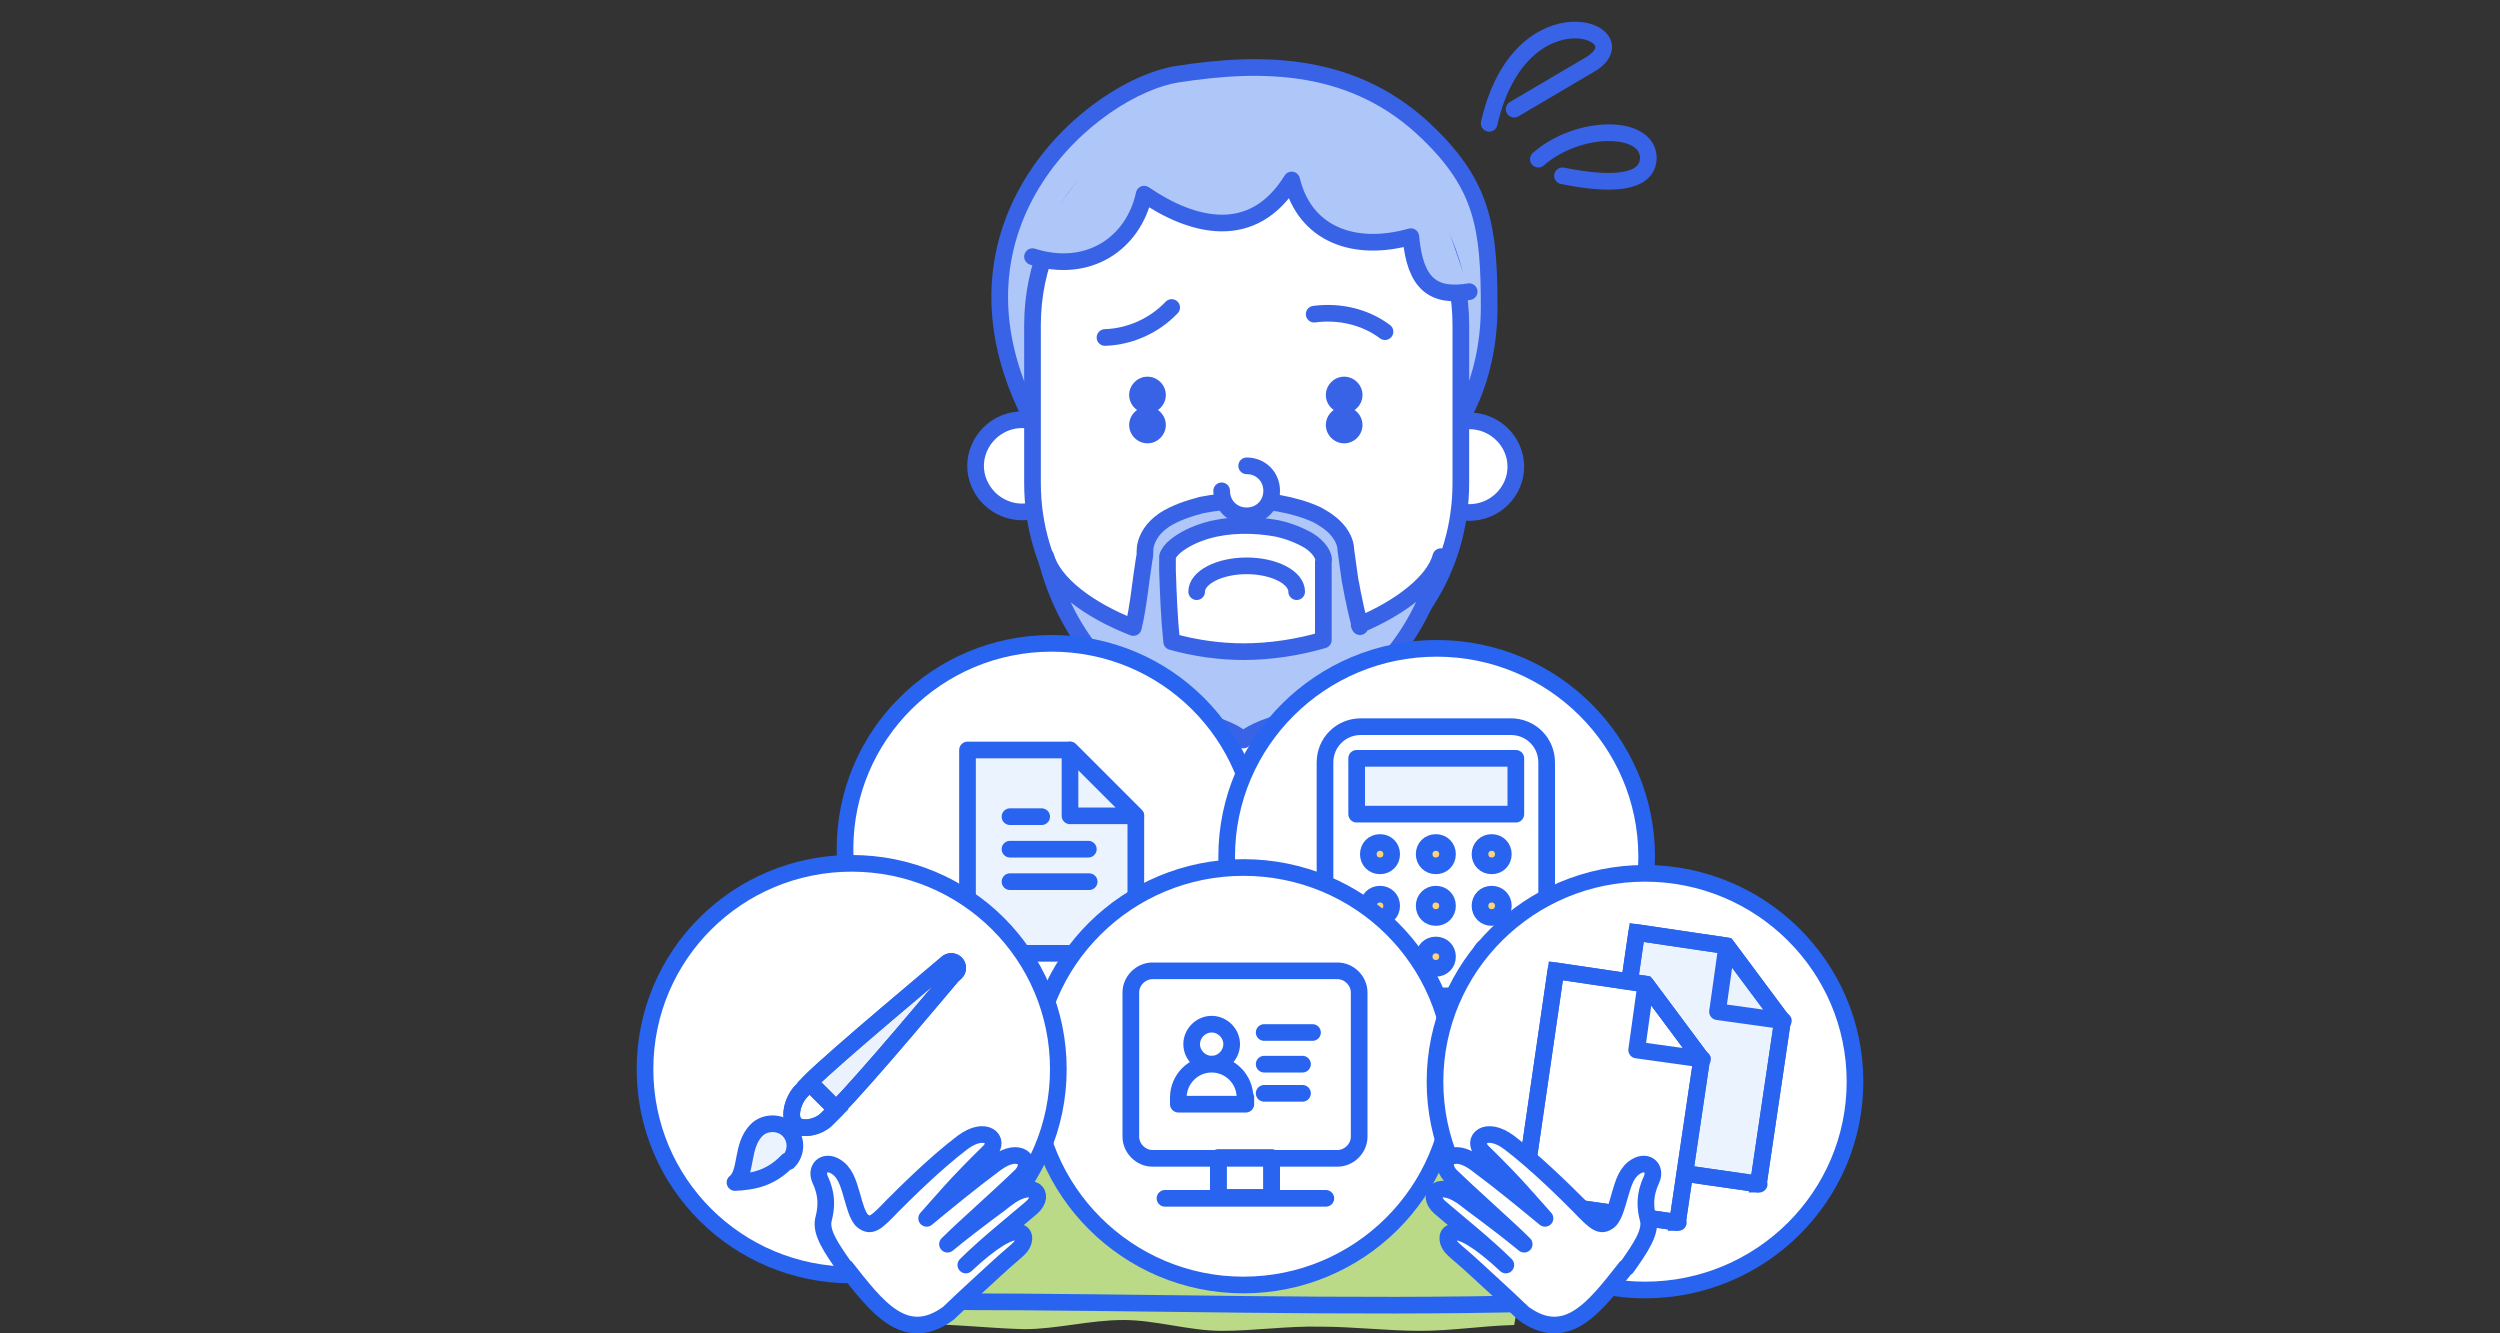<?xml version="1.0" encoding="UTF-8"?>
<svg xmlns="http://www.w3.org/2000/svg" version="1.1" viewBox="0 0 300 160">
  <rect x="0" y="0" width="300" height="160" fill="#333333" stroke="none"/>
  <defs>
    <style>
      .cls-1, .cls-2, .cls-3, .cls-4, .cls-5, .cls-6, .cls-7, .cls-8, .cls-9, .cls-10, .cls-11, .cls-12 {
        stroke-width: 2px;
      }

      .cls-1, .cls-2, .cls-3, .cls-4, .cls-5, .cls-6, .cls-7, .cls-9 {
        stroke-linejoin: round;
      }

      .cls-1, .cls-2, .cls-3, .cls-4, .cls-5, .cls-7, .cls-9, .cls-12 {
        stroke-linecap: round;
      }

      .cls-1, .cls-2, .cls-4, .cls-6, .cls-8, .cls-9, .cls-10, .cls-11, .cls-12 {
        stroke: #2864f0;
      }

      .cls-1, .cls-7 {
        fill: none;
      }

      .cls-2, .cls-10, .cls-13 {
        fill: #ebf3ff;
      }

      .cls-3, .cls-5, .cls-7 {
        stroke: #3863e6;
      }

      .cls-3, .cls-14 {
        fill: #afc6f9;
      }

      .cls-4, .cls-5, .cls-6, .cls-15, .cls-8, .cls-12 {
        fill: #fff;
      }

      .cls-16 {
        fill: #bbda87;
      }

      .cls-8, .cls-10, .cls-11, .cls-12 {
        stroke-miterlimit: 10;
      }

      .cls-9 {
        fill: #ffd278;
      }

      .cls-17 {
        fill: #3863e6;
      }

      .cls-11 {
        fill: #ebf2fd;
      }
    </style>
  </defs>
  <!-- Generator: Adobe Illustrator 28.6.0, SVG Export Plug-In . SVG Version: 1.2.0 Build 709)  -->
  <g>
    <g id="_レイヤー_1" data-name="レイヤー_1">
      <g>
        <path class="cls-5" d="M139,90.7l-9.7,3.1v29.2h40.2v-28.1l-12.2-4.2h-18.2Z"/>
        <path class="cls-15" d="M176.7,101.3c3.7,2.1,6.9,4.7,9.6,7.6,2.7,2.9,5,6.1,6.9,9.3,3.7,6.4,6,13,7.6,19.4l.2.8c1,4.3-17,7.5-17.8,4v-.5c-1.4-5.3-3.2-10.3-5.8-14.7-2.5-4.4-5.8-8-9.8-10.3"/>
        <path class="cls-7" d="M176.7,101.3c3.7,2.1,6.9,4.7,9.6,7.6,2.7,2.9,5,6.1,6.9,9.3,3.7,6.4,6,13,7.6,19.4l.2.8c1,4.3-17,7.5-17.8,4v-.5c-1.4-5.3-3.2-10.3-5.8-14.7-2.5-4.4-5.8-8-9.8-10.3"/>
        <path class="cls-5" d="M149.6,111.8l-7.7-21.1h15.3l-7.7,21.1Z"/>
        <path class="cls-15" d="M183.4,143.3c-4.2-5.3-6.1-11.6-7-18.1v-4c0,0,0-21.3,0-21.3l-10.1-7.1v28.4h-34v-29l-10.1,5.8v26.7c-1.1,6.9-3.3,13.4-8,18.7l-.5,12.8c23.1,0,48.5.8,71.1.2l-1.3-13h0c0-.1,0,0,0,0Z"/>
        <path class="cls-16" d="M181.1,145.7c-2.1-2.7-4.3-5.2-5.4-8.2-1.1-3-2-6.4-2.5-9.6-.1-2,.3-2.1.3-4.1,0-5.3.7-5.3.7-10.6s1.8-5.8-.9-10.5c-3-5.4-4.9-11.1-9.9-7.6-5.8,4.1-.4,7.4-.4,14.5s4.9,8.6.4,14.1c-3.5,4.4-5.6-.6-11.2-.6s-5.7.5-11.3.5-7.9,4.7-11.4.2c-4.5-5.7.5-7.3.5-14.5s5.5-10.2,0-15c-4.4-3.8-7.7,1.2-10.6,6.2-2.9,5,.8,5.9.8,11.7s-.8,5.8-.8,11.6c0,1.8-.2,1.7-.3,3.5-.6,3.4-.8,6.9-2.1,10-1.3,3.2-2.8,6.3-5.2,9l-.9-.3c-.2,6.4-1.9,6.7-.2,12.9,3.9,0,8.2.5,12.2.6,3.9,0,7.9-1.1,11.9-1.1,3.9,0,7.9,1.3,11.8,1.3,4,0,7.9-.6,11.9-.5,3.9,0,8,.5,11.9.5,3.9,0,7.4-.6,11.3-.7,1.3-6.4-.5-6.3-1-12.8,0-.2.5-.3.5-.3h0Z"/>
        <path class="cls-1" d="M183.4,143.3c-4.2-5.3-6.1-11.6-7-18.1v-4c0,0,0-21.3,0-21.3l-10.1-7.1v28.4h-34v-29l-10.1,5.8v26.7c-1.1,6.9-3.3,13.4-8,18.7l-.5,12.8c23.1,0,48.5.8,71.1.2l-1.3-13h0c0-.1,0,0,0,0Z"/>
        <path class="cls-3" d="M165.2,21.6c5.6,4.7,9.3,11.6,9.3,19.4v10.5s4.2-5.2,4.2-14.7-.8-14.5-7.3-20.8c-8.8-8.6-19.8-8.7-30.1-7.1-9.8,1.5-29.8,17.8-17.4,41.5l.4-8.4c0-3.8.9-8.3,2.4-11.5,3.2-7.1,12-12.2,19.6-14,7.6-1.7,13,.1,18.9,5.1h0Z"/>
        <path class="cls-15" d="M128.2,55.9c0,3.1-2.5,5.5-5.6,5.5s-5.6-2.5-5.6-5.5,2.5-5.5,5.6-5.5,5.6,2.5,5.6,5.5Z"/>
        <path class="cls-7" d="M124.8,61c2.8-1.2,4.2-4.4,3-7.2-1.2-2.8-4.4-4.2-7.3-3-2.8,1.2-4.2,4.4-3,7.2,1.2,2.8,4.4,4.2,7.3,3Z"/>
        <path class="cls-15" d="M170.8,55.9c0,3.1,2.5,5.5,5.6,5.5s5.6-2.5,5.6-5.5-2.5-5.5-5.6-5.5-5.6,2.5-5.6,5.5Z"/>
        <path class="cls-7" d="M176.3,61.5c3.1,0,5.6-2.5,5.6-5.5s-2.5-5.5-5.6-5.5-5.6,2.5-5.6,5.5,2.5,5.5,5.6,5.5Z"/>
        <path class="cls-5" d="M149.6,13.4c-14.2,0-25.7,11.5-25.7,25.6v19c0,10.3,6,19.1,14.6,23.4,1.7.8,2.9,2.6,2.9,4.5v4.7c0,1.7,3.7,3.1,8.2,3.1s8.2-1.4,8.2-3.1v-4.7c0-1.9,1.1-3.7,2.9-4.5,8.7-4.2,14.6-13.1,14.6-23.4v-19c0-14.1-11.5-25.6-25.7-25.6h0Z"/>
        <path class="cls-17" d="M137.7,48.8c-1.2,0-2.2,1-2.2,2.2s1,2.2,2.2,2.2,2.2-1,2.2-2.2-1-2.2-2.2-2.2Z"/>
        <path class="cls-17" d="M161.3,48.8c-1.2,0-2.2,1-2.2,2.2s1,2.2,2.2,2.2,2.2-1,2.2-2.2-1-2.2-2.2-2.2Z"/>
        <path class="cls-7" d="M132.6,40.5c3-.1,5.9-1.4,8-3.6"/>
        <path class="cls-7" d="M166.2,39.8c-2.4-1.8-5.5-2.5-8.5-2.1"/>
        <path class="cls-7" d="M143.6,71c0-1.7,2.7-3.1,6-3.1s6,1.4,6,3.1"/>
        <path class="cls-17" d="M137.7,45.2c-1.2,0-2.2,1-2.2,2.2s1,2.2,2.2,2.2,2.2-1,2.2-2.2-1-2.2-2.2-2.2Z"/>
        <path class="cls-17" d="M161.3,45.2c-1.2,0-2.2,1-2.2,2.2s1,2.2,2.2,2.2,2.2-1,2.2-2.2-1-2.2-2.2-2.2Z"/>
        <path class="cls-14" d="M170.5,18.1l-11.3-5.8-3.6-.9-20.3,2.3-12.6,16.7s10.8,5.5,14.6-6.5c9.6,3.9,13,3.3,17.7-2-.4,4.2,5.7,9.3,13.8,7,1.5,7,3.9,7.7,7.6,6.2l-5.8-16.9h0Z"/>
        <path class="cls-7" d="M123.9,30.8c6.6,2.1,12.1-1.5,13.4-7.5,5.7,3.9,13,5.9,17.7-1.7,1.6,6.6,7.6,8.7,14.3,6.8.5,5.7,2.7,7.3,7,6.6"/>
        <path class="cls-14" d="M163.2,75.2c-.2-1-.5-2-.7-3.1-.2-.8-.3-1.6-.5-2.5l-.5-3.6h0c0-1-.6-2-1.3-2.7-.7-.7-1.4-1.1-2.1-1.5-1.5-.7-3-1.1-4.6-1.4-3.1-.5-6.2-.4-9.3.2-1.5.4-3.1.9-4.5,1.8-.7.5-1.4,1.1-1.9,2.1-.2.4-.4,1-.4,1.5,0,.4,0,.7-.1,1.1-.4,2.4-.7,5.8-1.3,8.2-5.4-2.1-9.6-5.3-10.5-8.5,1.6,6.7,6.3,15.5,15.7,18.8,2.4.8,6.5,1.7,8,3.2,1.5-1.5,5.7-2.4,8-3.2,9.4-3.3,14.1-12.1,15.7-18.8-.8,3-4.8,6.1-9.8,8.2h0ZM149.3,78.2c-2.9,0-5.8-.4-8.7-1.2-.3-2.8-.4-5.7-.5-8.5,0-.4,0-.7,0-1.1,0-.3,0-.4,0-.6.1-.4.5-.9,1-1.3,1-.8,2.3-1.4,3.6-1.8,2.7-.8,5.7-.8,8.5-.3,1.4.3,2.7.8,3.9,1.5,1.1.7,1.9,1.8,1.7,2.5h0c0,.1,0,2.7,0,2.7,0,.8,0,1.7,0,2.5,0,1.4,0,2.8,0,4.2-3.1.9-6.4,1.4-9.6,1.4h0Z"/>
        <path class="cls-7" d="M163.2,75.2c-.2-1-.5-2-.7-3.1-.2-.8-.3-1.6-.5-2.5l-.5-3.6h0c0-1-.6-2-1.3-2.7-.7-.7-1.4-1.1-2.1-1.5-1.5-.7-3-1.1-4.6-1.4-3.1-.5-6.2-.4-9.3.2-1.5.4-3.1.9-4.5,1.8-.7.5-1.4,1.1-1.9,2.1-.2.4-.4,1-.4,1.5,0,.4,0,.7-.1,1.1-.4,2.4-.7,5.8-1.3,8.2-5.4-2.1-9.6-5.3-10.5-8.5,1.6,6.7,6.3,15.5,15.7,18.8,2.4.8,6.5,1.7,8,3.2,1.5-1.5,5.7-2.4,8-3.2,9.4-3.3,14.1-12.1,15.7-18.8-.8,3-4.8,6.1-9.8,8.2h0ZM149.3,78.2c-2.9,0-5.8-.4-8.7-1.2-.3-2.8-.4-5.7-.5-8.5,0-.4,0-.7,0-1.1,0-.3,0-.4,0-.6.1-.4.5-.9,1-1.3,1-.8,2.3-1.4,3.6-1.8,2.7-.8,5.7-.8,8.5-.3,1.4.3,2.7.8,3.9,1.5,1.1.7,1.9,1.8,1.7,2.5h0c0,.1,0,2.7,0,2.7,0,.8,0,1.7,0,2.5,0,1.4,0,2.8,0,4.2-3.1.9-6.4,1.4-9.6,1.4h0Z"/>
        <path class="cls-15" d="M149.6,55.9c1.7,0,3,1.3,3,3s-1.3,3-3,3-3-1.3-3-3"/>
        <path class="cls-7" d="M149.6,55.9c1.7,0,3,1.3,3,3s-1.3,3-3,3-3-1.3-3-3"/>
        <path class="cls-5" d="M158,87.2l7,9.1-6,1.6,4.3,3.2-13.6,8.8,8.3-22.8Z"/>
        <path class="cls-5" d="M141.2,87.2l-7,9.1,6,1.6-4.3,3.2,13.6,8.8-8.3-22.8Z"/>
        <path class="cls-8" d="M126.2,126.6c13.7,0,24.8-11,24.8-24.7s-11.1-24.7-24.8-24.7-24.8,11-24.8,24.7,11.1,24.7,24.8,24.7Z"/>
        <path class="cls-13" d="M136.4,114.4h-20.2v-24.4h12.3l7.9,7.9v16.5Z"/>
        <path class="cls-1" d="M136.3,114.4h-20.2v-24.4h12.3l7.9,7.9v14.4"/>
        <path class="cls-1" d="M128.4,97.9h7.9l-7.9-7.9v7.9Z"/>
        <path class="cls-1" d="M121.2,101.9h9.4"/>
        <path class="cls-1" d="M121.2,105.8h9.5"/>
        <path class="cls-1" d="M121.2,98h3.8"/>
        <path class="cls-4" d="M172.4,127.8c13.9,0,25.2-11.2,25.2-25s-11.3-25-25.2-25-25.2,11.2-25.2,25,11.3,25,25.2,25Z"/>
        <path class="cls-4" d="M181.3,87.2h-18c-2.4,0-4.3,1.9-4.3,4.3v23.7c0,2.4,1.9,4.3,4.3,4.3h18c2.4,0,4.3-1.9,4.3-4.3v-23.7c0-2.4-1.9-4.3-4.3-4.3Z"/>
        <path class="cls-9" d="M172.3,103.9c.8,0,1.4-.6,1.4-1.4s-.6-1.4-1.4-1.4-1.4.6-1.4,1.4.6,1.4,1.4,1.4Z"/>
        <path class="cls-9" d="M172.3,116.2c.8,0,1.4-.6,1.4-1.4s-.6-1.4-1.4-1.4-1.4.6-1.4,1.4.6,1.4,1.4,1.4Z"/>
        <path class="cls-9" d="M172.3,110.1c.8,0,1.4-.6,1.4-1.4s-.6-1.4-1.4-1.4-1.4.6-1.4,1.4.6,1.4,1.4,1.4Z"/>
        <path class="cls-9" d="M165.6,103.9c.8,0,1.4-.6,1.4-1.4s-.6-1.4-1.4-1.4-1.4.6-1.4,1.4.6,1.4,1.4,1.4Z"/>
        <path class="cls-9" d="M165.6,116.2c.8,0,1.4-.6,1.4-1.4s-.6-1.4-1.4-1.4-1.4.6-1.4,1.4.6,1.4,1.4,1.4Z"/>
        <path class="cls-9" d="M165.6,110.1c.8,0,1.4-.6,1.4-1.4s-.6-1.4-1.4-1.4-1.4.6-1.4,1.4.6,1.4,1.4,1.4Z"/>
        <path class="cls-9" d="M179,103.9c.8,0,1.4-.6,1.4-1.4s-.6-1.4-1.4-1.4-1.4.6-1.4,1.4.6,1.4,1.4,1.4Z"/>
        <path class="cls-9" d="M179,116.2c.8,0,1.4-.6,1.4-1.4s-.6-1.4-1.4-1.4-1.4.6-1.4,1.4.6,1.4,1.4,1.4Z"/>
        <path class="cls-9" d="M179,110.1c.8,0,1.4-.6,1.4-1.4s-.6-1.4-1.4-1.4-1.4.6-1.4,1.4.6,1.4,1.4,1.4Z"/>
        <path class="cls-2" d="M181.9,91h-19.1v6.7h19.1v-6.7Z"/>
        <path class="cls-4" d="M149.2,154.2c13.9,0,25.2-11.2,25.2-25.1s-11.3-25-25.2-25-25.2,11.2-25.2,25,11.3,25.1,25.2,25.1Z"/>
        <path class="cls-8" d="M152.6,138.9h-6.4v4.8h6.4v-4.8Z"/>
        <path class="cls-12" d="M163.1,136.4v-17.3c0-1.4-1.2-2.6-2.6-2.6h-22.2c-1.4,0-2.6,1.2-2.6,2.6v17.3c0,1.4,1.2,2.6,2.6,2.6h22.2c1.4,0,2.6-1.2,2.6-2.6Z"/>
        <path class="cls-1" d="M152.6,138.9h-6.4v4.8h6.4v-4.8Z"/>
        <path class="cls-1" d="M139.8,143.8h19.3"/>
        <path class="cls-8" d="M145.4,127.7c1.3,0,2.4-1.1,2.4-2.4s-1.1-2.4-2.4-2.4-2.4,1.1-2.4,2.4,1.1,2.4,2.4,2.4Z"/>
        <path class="cls-6" d="M149.4,131.7c0-2.2-1.8-4-4-4s-4,1.8-4,4v.8h8.1v-.8h0Z"/>
        <path class="cls-1" d="M151.7,123.9h5.8"/>
        <path class="cls-1" d="M151.7,127.7h4.6"/>
        <path class="cls-1" d="M151.7,131.2h4.6"/>
        <path class="cls-8" d="M102.2,153c13.7,0,24.8-11,24.8-24.7s-11.1-24.7-24.8-24.7-24.8,11-24.8,24.7,11.1,24.7,24.8,24.7Z"/>
        <path class="cls-8" d="M98.8,131.5l-1.6-1.6-1.1,1.1c-1,1.1-1.5,3.1-.7,3.9.8.8,2.9.4,3.9-.7l1.1-1.1-1.6-1.6Z"/>
        <path class="cls-11" d="M114.7,116.7c.3-.3.3-.8,0-1.1-.3-.3-.8-.3-1.1,0-.3.3-13.3,11.1-16.5,14.3l1.6,1.6,1.6,1.6c3.2-3.1,14.1-16.2,14.3-16.4h0Z"/>
        <path class="cls-1" d="M114.7,116.7c.3-.3.3-.8,0-1.1-.3-.3-.8-.3-1.1,0-.3.3-13.3,11.1-16.5,14.3l1.6,1.6,1.6,1.6c3.2-3.1,14.1-16.2,14.3-16.4h0Z"/>
        <path class="cls-1" d="M98.8,131.5l-1.6-1.6-1.1,1.1c-1,1.1-1.5,3.1-.7,3.9.8.8,2.9.4,3.9-.7l1.1-1.1-1.6-1.6Z"/>
        <path class="cls-2" d="M94.6,139.4c1-1,1.1-2.7,0-3.8-1-1-2.8-1-3.8,0-1.9,1.9-1.1,5.1-2.6,6.3,2-.1,4.2-.4,6.3-2.6h0Z"/>
        <path class="cls-4" d="M197.4,154.8c13.9,0,25.2-11.2,25.2-25s-11.3-25-25.2-25-25.2,11.2-25.2,25,11.3,25,25.2,25Z"/>
        <path class="cls-10" d="M211.1,142.1l-18.7-2.7,4-27.5,10.8,1.6,6.7,9-2.9,19.6Z"/>
        <path class="cls-1" d="M211.1,142.1l-18.7-2.7,4-27.5,10.8,1.6,6.7,9-2.9,19.6Z"/>
        <path class="cls-1" d="M214,122.5l-7.9-1.1,1.1-7.8,6.7,9Z"/>
        <path class="cls-8" d="M201.4,146.7l-18.7-2.7,4-27.5,10.8,1.6,6.7,9-2.9,19.6Z"/>
        <path class="cls-1" d="M201.4,146.7l-18.7-2.7,4-27.5,10.8,1.6,6.7,9-2.9,19.6Z"/>
        <path class="cls-1" d="M204.3,127.1l-7.9-1.1,1.1-7.9,6.7,9Z"/>
        <path class="cls-4" d="M195.2,152.1c1.7-2.4,2.9-4.2,2.6-5.7-.4-1.5-.5-3,.4-4.9.6-1.4-.7-2.5-2.2-1.3-1,.8-1.3,2.2-1.7,3.5-.2.7-.6,2.3-1.2,2.8-1,.8-1.6.3-3.6-1.8-1.5-1.5-5.1-5.1-8.4-7.6-2.8-2.1-4.6-.3-3.2,1.1,4.2,4.1,5.6,5.9,7.5,8h0c-2.3-1.9-5.2-4.3-8.3-6.6-1.5-1.1-2.6-1.1-3.2-.7-.6.4-.6,1.3.1,2.1,3.1,3,6.9,6.3,8.9,8.3-3.8-3.1-6.3-4.8-7-5.4-3.2-2.5-4.9-.6-3.1,1,2.1,1.8,5.6,4.6,7.9,6.9l-1.1-1c-3-2.6-4.6-3.2-5.4-2.9-.7.2-.6,1.3.2,2,.4.4,1.3,1.1,2.7,2.4,1.4,1.3,3.3,3,5.7,5.3,5.2,3.8,8.6-.8,12.3-5.5h0Z"/>
        <path class="cls-4" d="M101.4,152.1c-1.7-2.4-2.9-4.2-2.6-5.7.4-1.5.5-3-.4-4.9-.6-1.4.7-2.5,2.2-1.3,1,.8,1.3,2.2,1.7,3.5.2.7.6,2.3,1.2,2.8,1,.8,1.6.3,3.6-1.8,1.5-1.5,5.1-5.1,8.4-7.6,2.8-2.1,4.6-.3,3.2,1.1-4.2,4.1-5.6,5.9-7.5,8h0c2.3-1.9,5.2-4.3,8.3-6.6,1.5-1.1,2.6-1.1,3.2-.7.6.4.6,1.3-.1,2.1-3.1,3-6.9,6.3-8.9,8.3,3.8-3.1,6.3-4.8,7-5.4,3.2-2.5,4.9-.6,3.1,1-2.1,1.8-5.6,4.6-7.9,6.9l1.1-1c3-2.6,4.6-3.2,5.4-2.9.7.2.6,1.3-.2,2-.4.4-1.3,1.1-2.7,2.4-1.4,1.3-3.3,3-5.7,5.3-5.2,3.8-8.6-.8-12.3-5.5h0Z"/>
        <path class="cls-7" d="M181.7,13.1l9-5.3c6.8-3.9-8.2-9.6-12,7"/>
        <path class="cls-7" d="M184.6,19.1c4.8-4.2,13.1-4.2,13.2-.2,0,2.5-2.9,3.7-10.3,2.2"/>
      </g>
    </g>
  </g>
</svg>